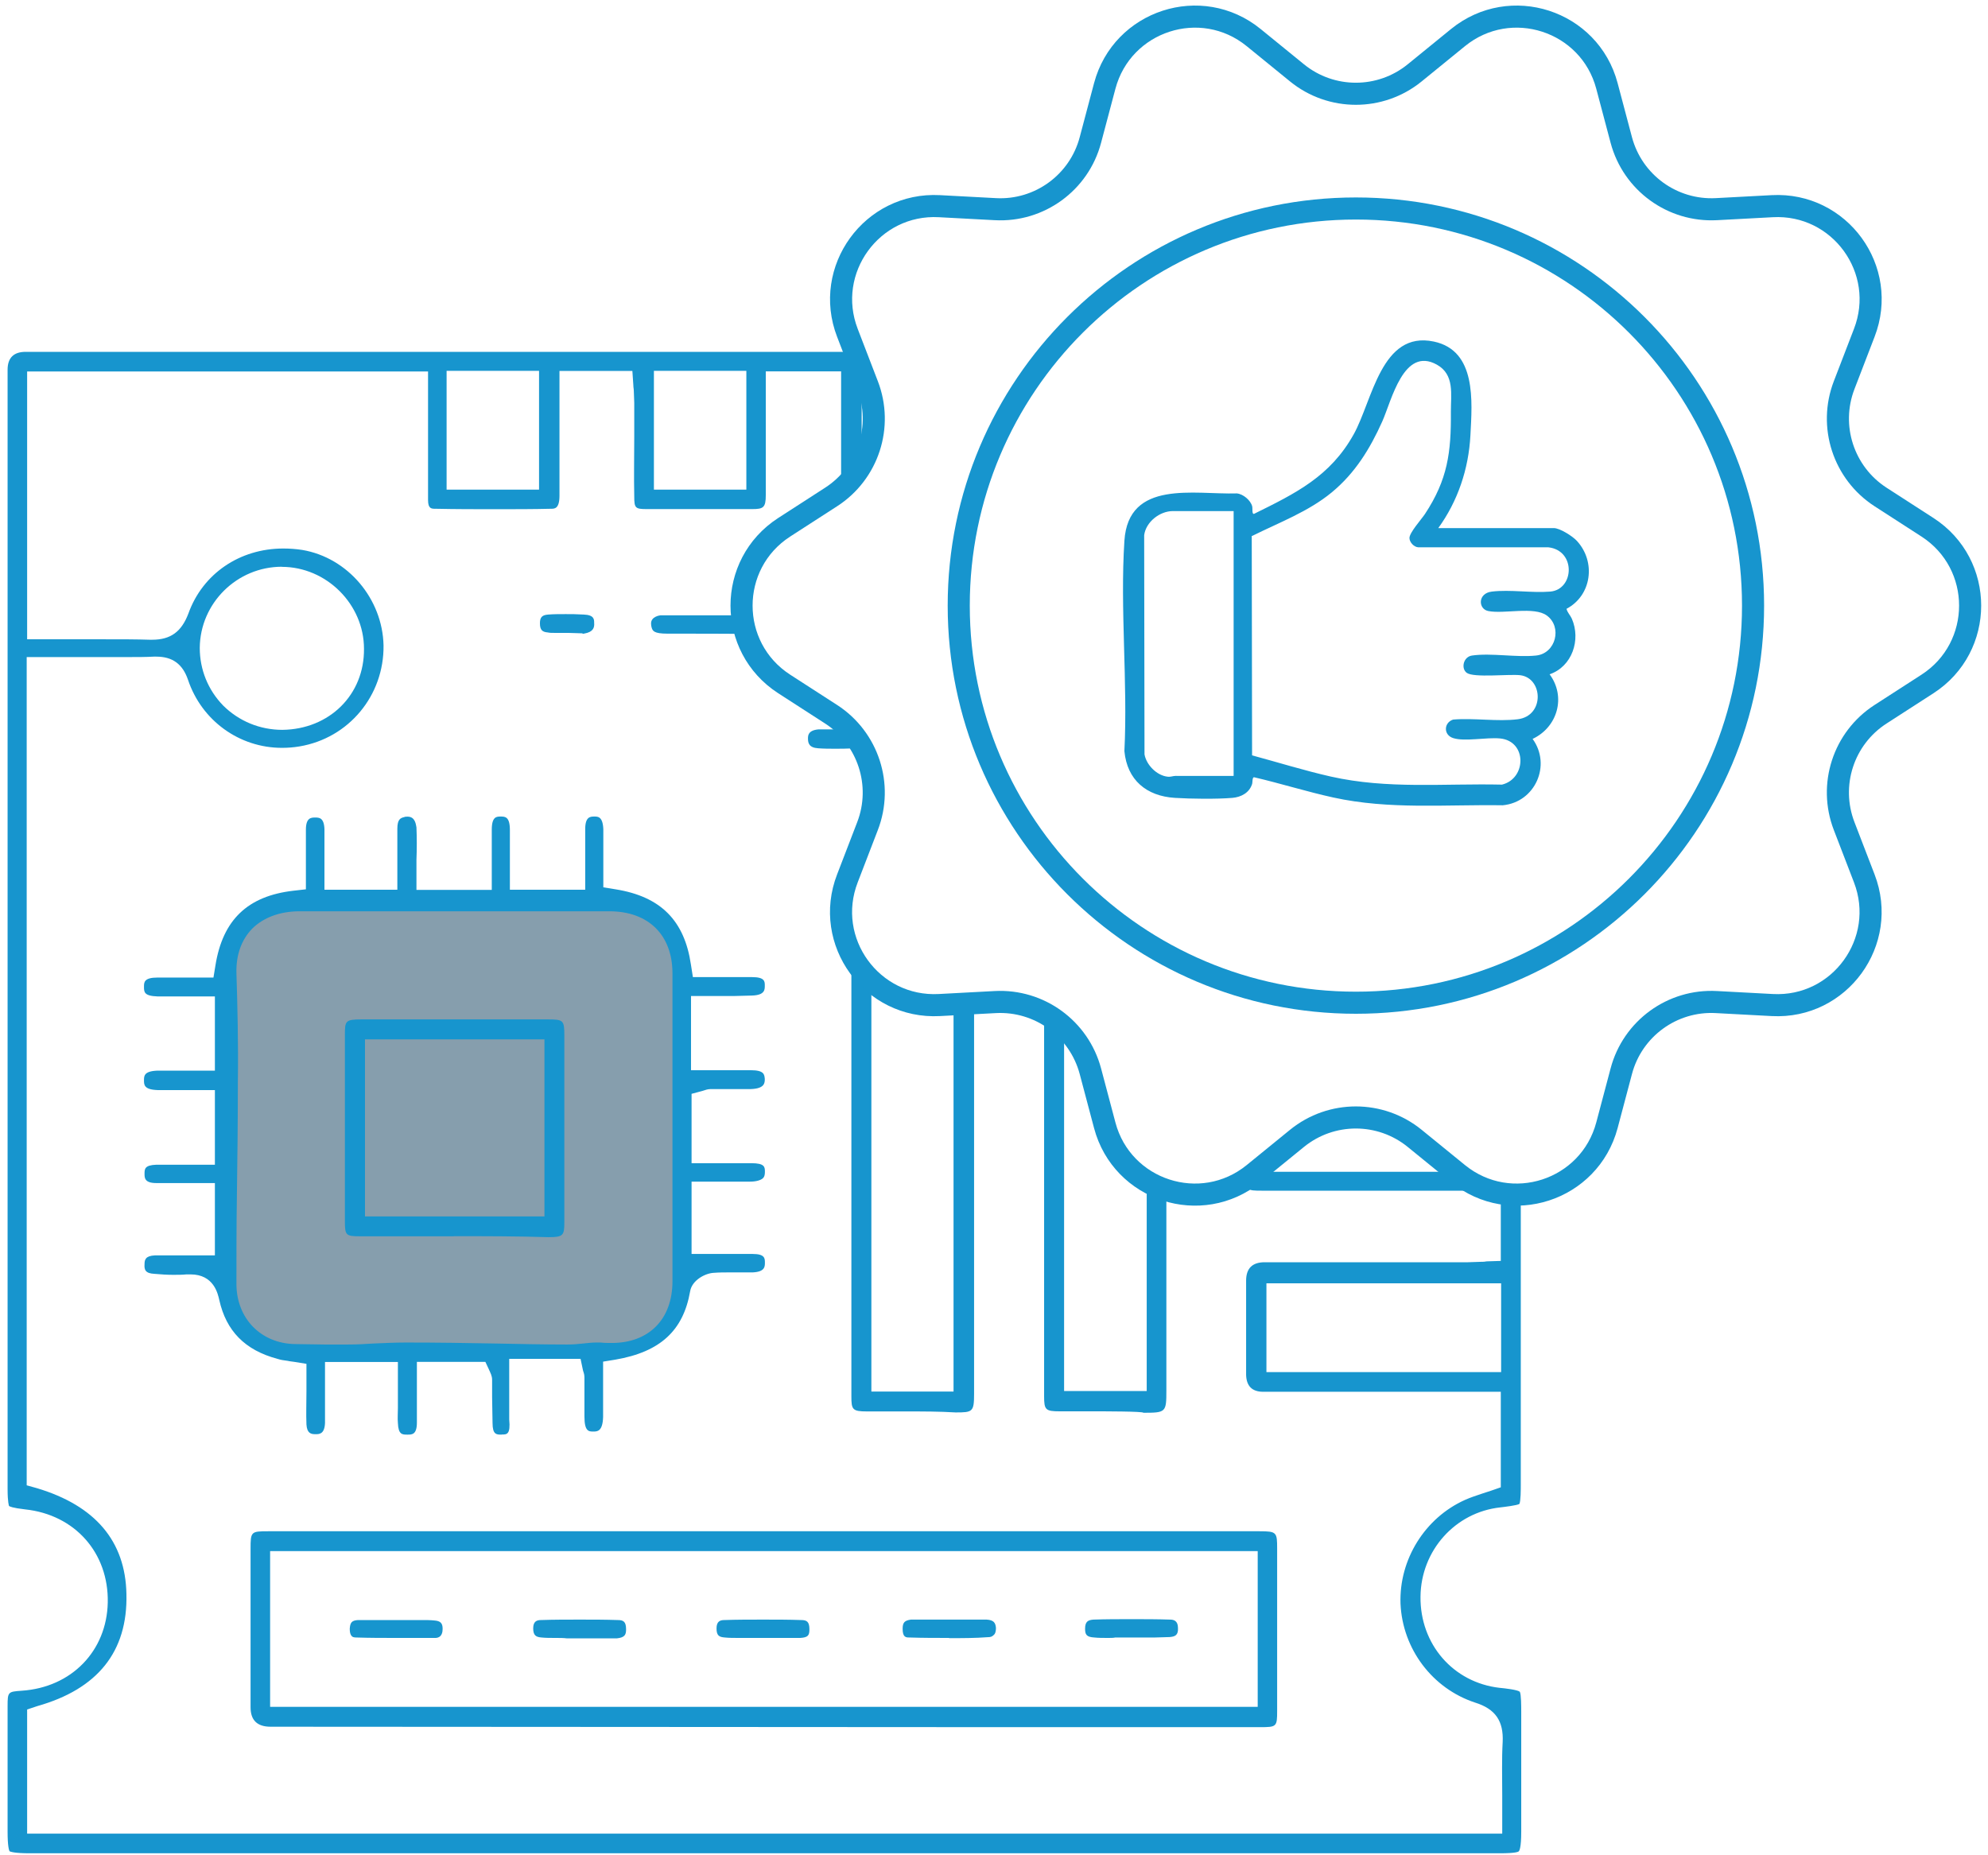 <svg width="180" height="168" viewBox="0 0 180 168" fill="none" xmlns="http://www.w3.org/2000/svg">
<path opacity="0.5" d="M56.327 122.27H26.047C23.077 122.27 20.687 119.9 20.687 116.95V86.9C20.687 83.96 23.077 81.58 26.047 81.58H56.327C59.297 81.58 61.687 83.95 61.687 86.9V116.95C61.687 119.89 59.297 122.27 56.327 122.27Z" fill="#0F3E5D"/>
<path d="M114.227 107.82H135.687C135.187 107.69 134.687 107.51 134.217 107.29C133.607 107.16 132.987 106.96 132.367 106.67C132.007 106.5 131.647 106.31 131.297 106.11H114.627V105.67C114.067 106.06 113.457 106.37 112.817 106.61C112.857 107.77 112.897 107.82 114.227 107.82Z" fill="#1795CE"/>
<path d="M135.787 152.84C131.577 152.36 128.567 148.89 128.617 144.58C128.657 140.41 131.757 136.94 135.837 136.5C136.187 136.46 137.347 136.32 137.567 136.19C137.697 135.97 137.697 134.83 137.697 134.48V108.03C137.597 108.03 137.507 108.04 137.407 108.04C136.897 108.04 136.387 107.98 135.887 107.86V114.18L134.607 114.22C134.427 114.26 134.297 114.26 134.117 114.26C133.717 114.26 133.317 114.3 132.917 114.3H114.507C113.387 114.3 112.827 114.857 112.827 115.97V124.49C112.854 125.517 113.37 126.03 114.377 126.03H135.887V134.68L134.997 134.99C134.727 135.08 134.467 135.16 134.197 135.25C133.667 135.43 133.137 135.6 132.647 135.82C129.017 137.45 126.667 141.22 126.807 145.22C126.987 149.31 129.687 152.91 133.577 154.18C135.397 154.75 136.147 155.85 136.057 157.74C135.967 159.32 136.017 160.9 136.017 162.57V166.04H2.457V154.8L3.387 154.49C8.827 152.95 11.577 149.57 11.447 144.34C11.357 139.55 8.617 136.34 3.347 134.76L2.417 134.5V59.5H11.537C12.427 59.5 13.177 59.5 13.927 59.46H14.147C15.607 59.46 16.537 60.12 17.027 61.57C18.267 65.26 21.677 67.72 25.527 67.72C26.057 67.72 26.587 67.68 27.117 67.59C31.587 66.84 34.777 62.98 34.727 58.45C34.637 54.23 31.497 50.5 27.377 49.8C26.797 49.71 26.227 49.67 25.647 49.67C21.707 49.67 18.347 51.95 17.057 55.56C16.437 57.19 15.467 57.93 13.777 57.93H13.557C12.317 57.89 11.037 57.89 9.397 57.89H2.457V33.64H38.757V45.28C38.757 46.07 39.067 46.07 39.417 46.07C41.317 46.11 43.087 46.11 44.777 46.11C46.547 46.11 48.277 46.11 49.907 46.07C50.217 46.07 50.657 46.07 50.657 44.88V33.59H57.257L57.347 34.91C57.347 35.09 57.387 35.22 57.387 35.39C57.387 35.74 57.427 36.09 57.427 36.49V39.56C57.427 41.32 57.387 43.16 57.427 44.96C57.427 46.01 57.517 46.1 58.577 46.1H68.097C69.117 46.1 69.337 45.97 69.337 44.83V33.63H76.157V42.68C76.157 43.32 76.157 43.98 76.177 44.53C76.737 44.06 77.347 43.64 78.017 43.27V33.62H78.277C78.087 33.05 77.937 32.46 77.837 31.86H2.327C1.234 31.86 0.687 32.403 0.687 33.49V134.83C0.687 136.06 0.817 136.37 0.817 136.37C0.857 136.41 1.127 136.55 2.277 136.68C6.797 137.16 9.847 140.63 9.757 145.11C9.667 149.5 6.477 152.8 1.967 153.1C0.727 153.19 0.687 153.19 0.687 154.51V165.84C0.687 167.2 0.817 167.55 0.867 167.64C0.957 167.68 1.307 167.82 2.677 167.82H135.787C137.247 167.82 137.467 167.69 137.517 167.64C137.567 167.59 137.737 167.33 137.737 165.88V154.99C137.737 154.55 137.737 153.41 137.607 153.19C137.387 153.01 136.237 152.88 135.797 152.84H135.787ZM114.667 124.25V116.21H135.917V124.25H114.667ZM25.517 51.33C29.547 51.33 32.957 54.71 32.957 58.75C32.997 62.92 29.817 66.04 25.567 66.09C23.527 66.09 21.627 65.3 20.207 63.89C18.837 62.48 18.087 60.64 18.087 58.66C18.127 54.62 21.447 51.32 25.527 51.32L25.517 51.33ZM59.207 33.58H67.577V44.34H59.207V33.58ZM40.437 33.58H48.807V44.34H40.437V33.58Z" fill="#1795CE"/>
<path d="M45.397 129.91C44.957 129.91 44.597 129.91 44.597 128.86C44.597 128.07 44.557 127.28 44.557 126.49V124.95C44.557 124.55 44.377 124.29 44.337 124.16C44.337 124.12 44.297 124.12 44.297 124.07L43.947 123.32H37.747V128.81C37.747 129.91 37.307 129.91 36.907 129.91H36.867C36.427 129.91 36.067 129.91 36.027 128.86C35.987 128.42 36.027 127.98 36.027 127.5V123.33H29.427V128.86C29.387 129.87 28.897 129.87 28.587 129.87H28.547C28.147 129.87 27.797 129.78 27.747 128.99C27.707 128.02 27.747 127.06 27.747 126V123.5L26.637 123.32C26.417 123.28 26.237 123.28 26.057 123.23C25.707 123.19 25.397 123.14 25.127 123.05C22.157 122.26 20.477 120.5 19.857 117.73C19.727 117.16 19.367 115.4 17.247 115.4H16.897C16.497 115.44 16.097 115.44 15.657 115.44C15.127 115.44 14.547 115.4 13.977 115.35C13.177 115.31 13.047 115 13.087 114.47C13.087 114.07 13.177 113.72 14.017 113.68H19.457V107.13H14.147C13.087 107.13 13.087 106.65 13.087 106.3C13.087 105.86 13.087 105.51 14.147 105.47H19.457V98.71H14.277C13.037 98.67 13.037 98.23 13.037 97.83C13.037 97.43 13.037 97 14.237 96.95H19.457V90.23H14.277C13.037 90.19 13.037 89.83 13.037 89.35C13.037 88.95 13.037 88.52 14.277 88.52H19.327L19.507 87.42C20.167 83.29 22.427 81.14 26.547 80.66L27.697 80.53V75.13C27.697 74.03 28.187 74.03 28.537 74.03C28.887 74.03 29.337 74.03 29.377 75.08V80.57H35.977V75.04C35.977 74.16 36.287 74.07 36.597 73.99C36.687 73.95 36.817 73.95 36.907 73.95C37.617 73.95 37.657 74.7 37.707 74.92C37.747 75.89 37.747 76.85 37.707 77.86V80.58H44.527V75.13C44.527 73.94 44.967 73.94 45.327 73.94C45.727 73.94 46.167 73.94 46.167 75.17V80.57H52.987V75.08C52.987 73.98 53.427 73.94 53.787 73.94H53.827C54.137 73.94 54.577 73.94 54.627 75.08V80.35L55.737 80.53C59.857 81.19 61.977 83.39 62.557 87.34L62.737 88.48H68.097C69.247 88.48 69.247 88.88 69.247 89.23C69.247 89.58 69.287 90.11 68.097 90.15C67.567 90.15 67.077 90.19 66.547 90.19H62.567V96.91H67.967C69.207 96.91 69.207 97.31 69.247 97.7C69.247 98.05 69.247 98.58 67.967 98.62H64.337C64.067 98.62 63.847 98.71 63.717 98.75C63.677 98.75 63.627 98.79 63.587 98.79L62.617 99.05V105.33H68.017C69.257 105.33 69.257 105.68 69.257 106.12C69.257 106.52 69.127 106.65 69.077 106.69C68.897 106.87 68.457 107 67.927 107H62.617V113.55H68.147C69.257 113.55 69.257 113.95 69.257 114.34C69.257 114.69 69.257 115.17 68.147 115.22H65.977C65.627 115.22 65.087 115.22 64.607 115.26C63.857 115.3 62.657 115.92 62.487 116.93C61.867 120.49 59.787 122.42 55.717 123.12L54.607 123.3V128.31C54.567 129.63 54.077 129.63 53.717 129.63C53.317 129.63 52.917 129.63 52.917 128.27V124.76C52.917 124.54 52.877 124.36 52.827 124.23C52.827 124.19 52.787 124.14 52.787 124.1L52.567 123.05H46.107V128.54C46.237 129.9 45.887 129.9 45.447 129.9L45.397 129.91ZM27.117 82.52C25.347 82.52 23.837 83.09 22.827 84.1C21.857 85.11 21.367 86.47 21.407 88.1C21.497 91 21.587 94.47 21.537 97.94C21.537 101.45 21.497 105.01 21.447 108.44C21.407 111.03 21.407 113.67 21.407 116.26C21.407 119.38 23.617 121.66 26.717 121.71C27.607 121.71 28.487 121.75 29.377 121.75H31.497C32.297 121.75 33.047 121.71 33.797 121.66C34.767 121.62 35.747 121.57 36.717 121.57H36.897C39.557 121.57 42.297 121.61 44.907 121.66C47.027 121.7 49.157 121.75 51.277 121.75H51.367C51.857 121.75 52.337 121.71 52.787 121.66C53.187 121.62 53.587 121.57 53.937 121.57H54.377C54.727 121.61 55.037 121.61 55.397 121.61C58.757 121.61 60.887 119.46 60.887 116.03V88.14C60.887 84.67 58.717 82.52 55.177 82.52H27.117Z" fill="#1795CE"/>
<path d="M24.497 156.36C23.29 156.36 22.687 155.773 22.687 154.6V140.24C22.687 138.7 22.727 138.66 24.277 138.66H114.047C115.597 138.66 115.637 138.75 115.637 140.24V154.91C115.637 156.36 115.597 156.4 114.087 156.4H91.557L24.497 156.36ZM24.457 154.56H113.877V140.46H24.457V154.56Z" fill="#1795CE"/>
<path d="M86.977 90.98C86.767 91 86.547 91.01 86.337 91.02V126.01H78.897V88.27C78.107 87.42 77.507 86.45 77.087 85.4V126.45C77.087 127.64 77.177 127.81 78.507 127.81H82.177C83.597 127.81 85.057 127.81 86.517 127.9C88.067 127.9 88.197 127.86 88.197 126.19V90.86C87.857 90.89 87.467 90.94 86.977 90.98Z" fill="#1795CE"/>
<path d="M103.827 107.07V125.96H96.347V92.25C95.737 92.13 95.137 92.01 94.537 91.88V126.44C94.537 127.67 94.667 127.8 95.957 127.8H99.057C99.857 127.8 103.527 127.8 103.527 127.93C105.567 127.93 105.607 127.89 105.607 125.91V107.81C104.987 107.64 104.397 107.39 103.837 107.06L103.827 107.07Z" fill="#1795CE"/>
<path d="M67.487 55.72H59.787C59.477 55.76 59.207 55.9 59.077 56.07C58.897 56.29 58.947 56.6 58.987 56.77C59.077 57.12 59.167 57.38 60.447 57.38C62.937 57.38 65.417 57.38 67.907 57.4C67.707 56.87 67.557 56.31 67.487 55.72Z" fill="#1795CE"/>
<path d="M77.817 67.58C77.647 67.1 77.527 66.61 77.467 66.1C77.367 66.08 77.267 66.06 77.137 66.05H74.087C73.157 66.14 73.157 66.62 73.157 66.88C73.157 67.28 73.247 67.71 74.087 67.76C74.617 67.8 75.107 67.8 75.637 67.8C76.127 67.8 76.657 67.8 77.227 67.76C77.507 67.75 77.687 67.67 77.827 67.58H77.817Z" fill="#1795CE"/>
<path d="M52.747 57.35L51.417 57.31H50.177C49.957 57.31 49.777 57.31 49.597 57.27C49.107 57.23 48.887 57.05 48.887 56.44C48.887 55.87 49.107 55.69 49.637 55.65C50.127 55.61 50.657 55.61 51.227 55.61C51.717 55.61 52.197 55.61 52.867 55.65C53.797 55.69 53.797 56.09 53.797 56.4C53.837 56.84 53.707 57.23 52.907 57.37C52.867 57.37 52.817 57.41 52.727 57.37L52.747 57.35Z" fill="#1795CE"/>
<path d="M41.097 111.95H32.597C31.317 111.95 31.227 111.86 31.227 110.59V93.72C31.227 92.45 31.267 92.31 32.727 92.31H49.637C51.007 92.31 51.097 92.4 51.097 93.76V110.67C51.097 111.86 51.007 112.03 49.677 112.03C46.757 111.94 43.927 111.94 41.087 111.94L41.097 111.95ZM33.047 110.15H49.297V94.12H33.047V110.15Z" fill="#1795CE"/>
<path d="M50.307 148.32C49.817 148.32 49.417 148.32 49.027 148.28C48.537 148.24 48.277 148.1 48.277 147.45C48.277 146.8 48.627 146.7 48.987 146.7C50.137 146.66 51.337 146.66 52.487 146.66C53.637 146.66 54.787 146.66 55.937 146.7C56.427 146.7 56.687 146.83 56.687 147.53C56.687 148.01 56.597 148.28 55.847 148.36H51.337C51.027 148.32 50.677 148.32 50.317 148.32H50.307Z" fill="#1795CE"/>
<path d="M100.327 148.32C99.837 148.32 99.437 148.32 99.087 148.28C98.377 148.24 98.247 148.02 98.247 147.49C98.247 146.83 98.517 146.7 98.997 146.66C100.147 146.62 101.297 146.62 102.447 146.62C103.597 146.62 104.797 146.62 105.947 146.66C106.257 146.66 106.657 146.75 106.657 147.41C106.697 148.07 106.397 148.2 105.907 148.24C105.507 148.24 105.067 148.28 104.577 148.28H100.987C100.807 148.32 100.587 148.32 100.327 148.32Z" fill="#1795CE"/>
<path d="M66.907 148.32C66.417 148.32 66.017 148.32 65.627 148.28C65.097 148.24 64.877 148.1 64.877 147.45C64.877 146.8 65.227 146.7 65.587 146.7C66.737 146.66 67.887 146.66 69.087 146.66C70.287 146.66 71.387 146.66 72.537 146.7C73.027 146.7 73.287 146.83 73.287 147.53C73.287 148.06 73.197 148.28 72.447 148.32H66.917H66.907Z" fill="#1795CE"/>
<path d="M35.877 148.32C34.677 148.32 33.487 148.32 32.247 148.28C32.067 148.28 31.897 148.24 31.847 148.15C31.717 148.02 31.667 147.8 31.667 147.49C31.707 146.92 31.847 146.74 32.417 146.7H38.087C38.577 146.7 38.977 146.7 39.327 146.74C39.857 146.78 40.077 146.96 40.077 147.49C40.077 147.75 40.037 148.28 39.457 148.32H35.867H35.877Z" fill="#1795CE"/>
<path d="M85.937 148.32C84.787 148.32 83.547 148.32 82.347 148.28C82.037 148.28 81.727 148.28 81.727 147.49C81.727 146.92 81.907 146.74 82.477 146.66H89.337C89.997 146.7 90.137 146.97 90.177 147.41C90.177 147.67 90.137 147.94 89.957 148.07C89.827 148.2 89.687 148.25 89.467 148.25C88.267 148.34 87.077 148.34 85.927 148.34L85.937 148.32Z" fill="#1795CE"/>
<path d="M128.087 6.6L132.017 3.4C136.767 -0.46 143.927 1.86 145.497 7.78L146.797 12.68C147.827 16.54 151.417 19.15 155.407 18.94L160.467 18.67C166.587 18.34 171.007 24.43 168.797 30.14L166.977 34.87C165.537 38.6 166.917 42.83 170.267 45L174.527 47.75C179.667 51.08 179.667 58.6 174.527 61.93L170.267 64.68C166.907 66.85 165.537 71.08 166.977 74.81L168.797 79.54C170.997 85.25 166.577 91.34 160.467 91.01L155.407 90.74C151.417 90.52 147.817 93.14 146.797 97L145.497 101.9C143.917 107.82 136.767 110.14 132.017 106.28L128.087 103.08C124.987 100.56 120.537 100.56 117.437 103.08L113.507 106.28C108.757 110.14 101.597 107.82 100.027 101.9L98.727 97C97.697 93.14 94.107 90.53 90.117 90.74L85.057 91.01C78.937 91.34 74.517 85.25 76.727 79.54L78.547 74.81C79.987 71.08 78.607 66.85 75.257 64.68L70.997 61.93C65.857 58.6 65.857 51.08 70.997 47.75L75.257 45C78.617 42.83 79.987 38.6 78.547 34.87L76.727 30.14C74.527 24.43 78.947 18.34 85.057 18.67L90.117 18.94C94.107 19.16 97.707 16.54 98.727 12.68L100.027 7.78C101.607 1.86 108.757 -0.46 113.507 3.4L117.437 6.6C120.537 9.12 124.987 9.12 128.087 6.6Z" stroke="#1795CE" stroke-width="2" stroke-miterlimit="10"/>
<path d="M122.767 90.8C142.627 90.8 158.727 74.7 158.727 54.84C158.727 34.98 142.627 18.88 122.767 18.88C102.907 18.88 86.807 34.98 86.807 54.84C86.807 74.7 102.907 90.8 122.767 90.8Z" stroke="#1795CE" stroke-width="2" stroke-miterlimit="10"/>
<path d="M130.227 47.82H140.687C141.237 47.82 142.397 48.56 142.777 48.98C144.517 50.87 144.127 53.92 141.837 55.13C141.917 55.47 142.167 55.69 142.317 56.02C143.157 57.94 142.347 60.36 140.307 61.06C141.817 63.1 141.027 65.85 138.767 66.91C140.487 69.28 139.007 72.64 136.067 72.92C130.907 72.84 125.807 73.33 120.737 72.22C118.317 71.69 115.947 70.94 113.537 70.38C113.377 70.41 113.417 70.81 113.377 70.97C113.137 71.78 112.387 72.18 111.587 72.25C110.157 72.37 107.817 72.34 106.377 72.25C103.807 72.09 102.057 70.64 101.807 68.02C102.117 61.79 101.407 55.16 101.807 48.97C102.167 43.4 108.137 44.8 111.987 44.68C112.557 44.73 113.237 45.3 113.377 45.85C113.427 46.05 113.337 46.59 113.547 46.53C117.317 44.67 120.447 43.14 122.567 39.33C124.277 36.26 125.057 29.92 129.827 30.93C133.697 31.75 133.297 36.34 133.137 39.41C132.977 42.48 131.987 45.39 130.227 47.82ZM113.337 48.52L113.367 68.4C115.737 69.04 118.107 69.78 120.497 70.32C125.647 71.48 130.747 70.93 135.997 71.05C138.227 70.5 138.267 67.11 135.827 66.87C134.597 66.75 132.627 67.17 131.587 66.84C130.677 66.56 130.717 65.44 131.567 65.16C133.437 65 135.597 65.36 137.427 65.13C139.877 64.82 139.717 61.38 137.627 61.14C136.617 61.03 133.447 61.39 132.807 60.93C132.267 60.54 132.487 59.47 133.287 59.36C135.037 59.11 137.297 59.55 139.087 59.36C140.877 59.17 141.467 56.77 140.057 55.74C138.907 54.89 136.177 55.62 134.747 55.33C133.827 55.14 133.787 53.72 135.077 53.57C136.727 53.37 138.697 53.71 140.367 53.57C142.547 53.38 142.707 49.84 140.187 49.56H128.417C128.027 49.54 127.627 49.11 127.617 48.73C127.597 48.25 128.697 47.03 129.017 46.55C131.077 43.43 131.397 40.96 131.367 37.3C131.357 35.72 131.727 33.93 130.097 33.02C127.087 31.35 126.007 36.25 125.157 38.16C124.047 40.64 122.687 42.85 120.577 44.59C118.467 46.33 115.827 47.31 113.377 48.53L113.337 48.52ZM111.707 46.28H106.197C105.007 46.28 103.757 47.26 103.597 48.46L103.627 68.31C103.797 69.27 104.737 70.22 105.707 70.33C106.017 70.37 106.187 70.26 106.447 70.26C108.197 70.26 109.947 70.27 111.697 70.26V46.27L111.707 46.28Z" fill="#1795CE"/>
</svg>
